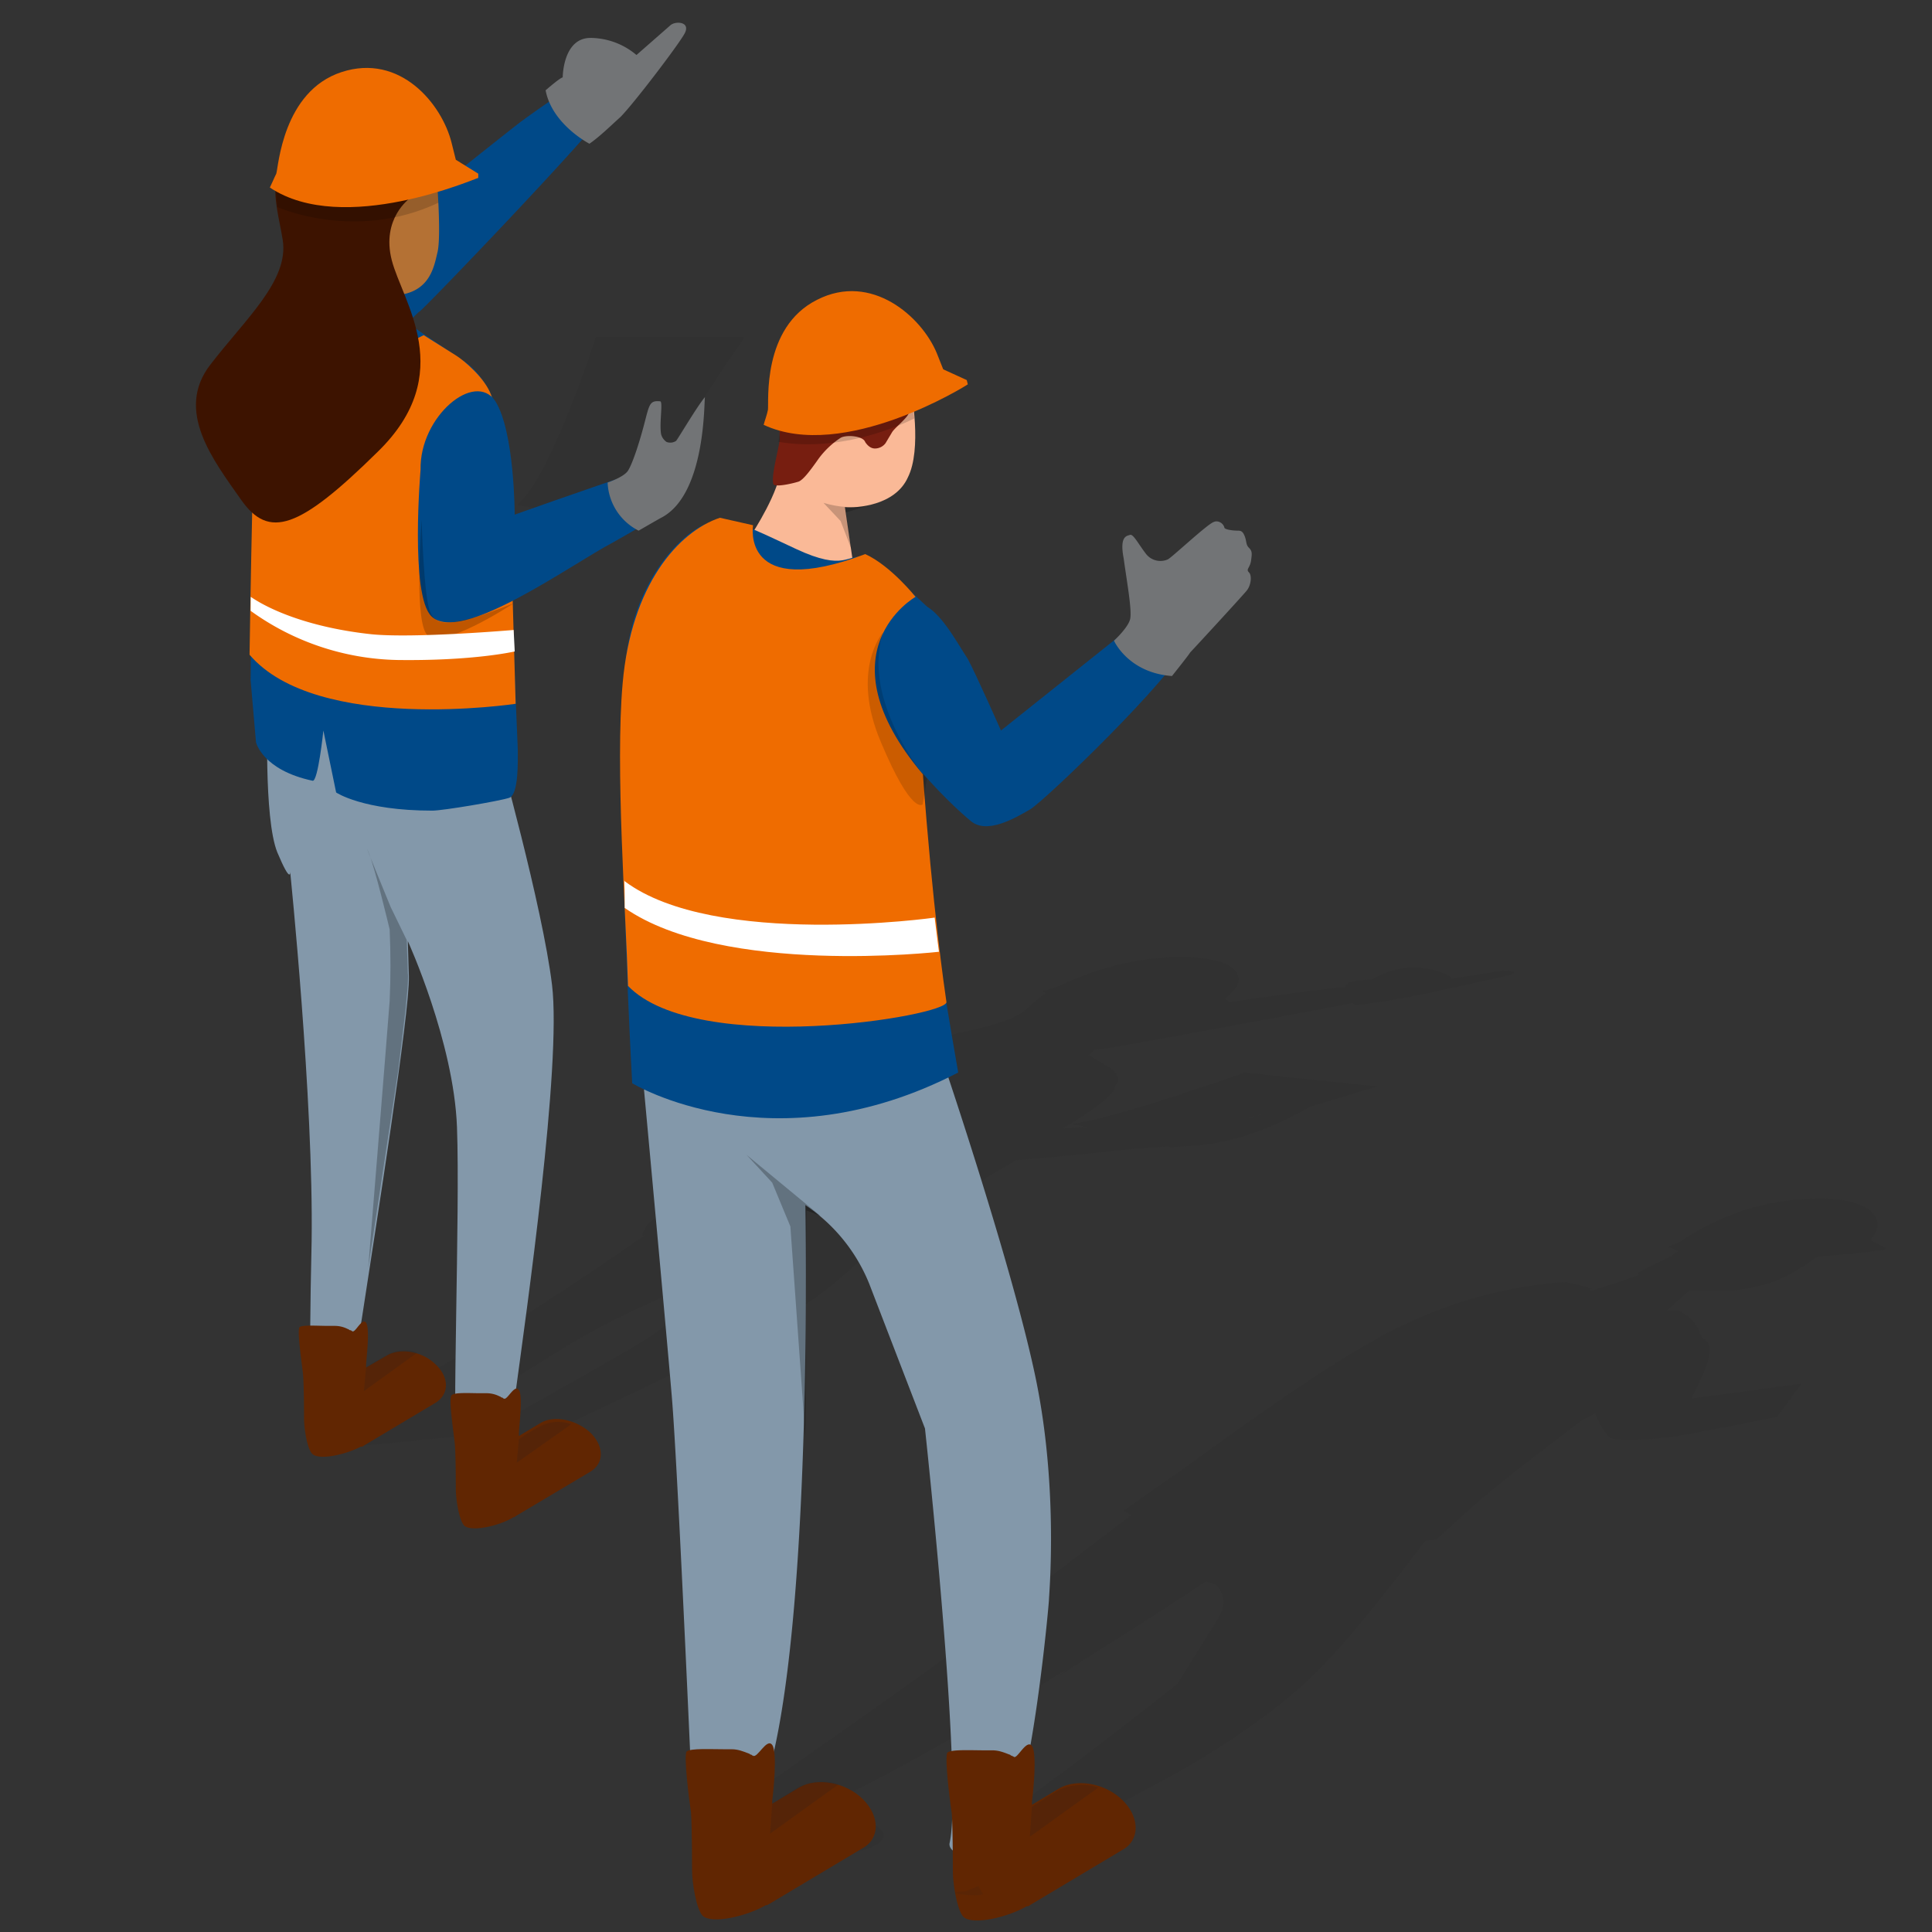 <?xml version="1.0" encoding="UTF-8"?> <svg xmlns="http://www.w3.org/2000/svg" id="Layer_1" data-name="Layer 1" viewBox="0 0 1080 1080"><rect x="0" y="0" width="1080" height="1080" fill="#333333" stroke="none"/><defs><style>.cls-1,.cls-11{fill:#232020;}.cls-1,.cls-11,.cls-6,.cls-9{isolation:isolate;}.cls-1{opacity:0.1;}.cls-2{fill:#8398aa;}.cls-3{fill:#004988;}.cls-4{fill:#b47134;}.cls-5{fill:#ef6c00;}.cls-6{opacity:0.25;}.cls-7{fill:#3d1300;}.cls-8{opacity:0.17;}.cls-11,.cls-9{opacity:0.2;}.cls-10{fill:#612602;}.cls-12{fill:#fff;}.cls-13{fill:#727476;}.cls-14{fill:#fab997;}.cls-15{fill:#771e10;}.cls-16{opacity:0.15;}</style></defs><path id="Shape" class="cls-1" d="M769.85,607.34l-74.08-7.77s-71.7,25.69-96.8,28.68l8.37,1.79-13.15.6,1.2-.6c5.37-3,27.48-16.73,28.08-22.7h0a2.09,2.09,0,0,1,.6-1.2h0c3-3.58-1.8-8.36-4.19-9.56l-9-5.38a3.12,3.12,0,0,0-2.39-1.19l3-3a22.3,22.3,0,0,1,4.78-.6c1.79,0,93.81-16.73,139.81-25.69a4.56,4.56,0,0,0,2.39,1.2s13.15-1.8,23.9-3.59,53.18-11.35,61-13.14c7.17-1.8,0-3-4.19-2.39L811.68,547s-3-4.18-17.33-6-27.48,6.58-27.48,6.58a49.65,49.65,0,0,0-13.15,1.79,8.39,8.39,0,0,0-1.79,2.39c-7.17.6-14.94,1.79-21.51,2.39-4.78.6-21.51,3-43,6L685,558.34l3.59-3.58C697,547,693.38,534.44,657.53,535s-63.34,15.53-66.92,16.73-7.77,2.39-7.77,2.39c.6.6,1.2.6,1.79,1.2h0a25.59,25.59,0,0,0-4.18,3h0c-3,2.39-5.38,4.78-8.36,7.17-10.76,8.37-46,13.74-78.87,20.91S462.15,605,462.75,614.51a4.52,4.52,0,0,0,1.19,3l-34.06,19.12h0L406,650.36,387.46,662.9a2.91,2.91,0,0,0,0,4.19c-11.35,6.57-23.9,14.93-26.29,18.52-4.18,7.17-.6,4.78-.6,4.78S294.25,737,245.26,764.48C232.71,771.65,223.15,777,216,781.21H211.2c-2.39.6-11.35,7.17-14.34,9.56l-14.94,9c-3,1.79-9,6-7.76,7.17s17.32,1.79,26.88,1.19h1.8L253,803.32c9.56-.6,16.14-4.19,13.75-7.77a7.16,7.16,0,0,0-5.38-3h0A9.36,9.36,0,0,1,259,792h0l-2.39-.59c-1.79,0-3.59-.6-6-.6h-3L262,792l-2.39-.59c2.39-1.2.59-3.59,0-4.78,0-.6,0,0-1.8.59,14.94,3.59-.59.6,0,0,23.9-10.75,56.77-35.85,89.63-51.38h0C357,731,366,727.43,372.52,723.85h0l1.8-.6h.59l1.8-.6,4.78-2.39h.59l1.2-.59,1.19-.6h.6l1.19-.6h0l11.36-7.17h0s-11.36,22.11-38.84,38.84c-19.72,12-66.32,37.64-92,52.58h-1.2c-2.39.6,9,10.75,6,12.55-1.8,1.19-3,2.39-3,4.18-3.59,1.79,1.19,8.36,3,8.36,41.22,4.19-25.7,2.39-16.14,1.2h1.8l51.38-4.78c10.16-1.2,16.13-4.18,14.34-7.77s-12.55-5.38-22.11-4.18l-14.93,1.19.59-.59c2.39-1.2,14.94-7.17,14.94-8.37,0-.6-.6-.6-1.2-.6,38.84-17.92,133.84-62.73,155.35-78.27,14.34-10.15,32.27-27.48,43.62-38.83,6-.6,16.73-7.17,20.32-9l14.93-9.56h.6l16.73-10.15h0l7.17-4.19h0l9-5.37c25.1-1.8,54.37-5.38,69.31-6.58l16.13-1.19.6.6,16.13-1.2c31.07-2.39,62.14-21.51,62.14-21.51Zm-70.5,17.32h-1.19l17.32-4.18c-7.17,1.79-14.94,3.59-16.13,4.18Z"></path><path id="Path" class="cls-1" d="M346.23,292.46l69.91-104H333.09s-25.7,80.07-44.22,93.81Z"></path><path id="Path-2" data-name="Path" class="cls-2" d="M149.66,396.42s-2.39,60.95,5.37,80.07c7.77,18.52,7.17,10.75,7.17,10.75s13.15,127.86,12,206.73c-1.79,78.87,0,81.86,0,81.86s20.32,11.95,28.09-38.84,26.88-171.48,26.29-191.2l-.6-19.71s25.69,56.16,27.48,104-3,172.68,0,180.44,25.7,19.72,32.27-28.68S314,595.39,308.59,550.57c-5.38-44.21-30.47-133.24-30.47-133.24s-37.64-37.64-61-51.38-63.33,0-63.33,0Z"></path><path id="Path-3" data-name="Path" class="cls-3" d="M173,183.71a11.29,11.29,0,0,1-7.17-8.36A11.07,11.07,0,0,1,170,164.59c33.46-26.88,110.54-88.43,120.69-96.19C302,60,318.15,49.28,322.93,45.69a30.15,30.15,0,0,1,4.18-1.79h0a12.05,12.05,0,0,1,11.35,4.18c3,3.59,3,7.77,1.2,12v.6C333.09,72.58,236.29,173.56,234.5,174.15c-1.2.6-11.35,11.36-17.33,18.53a10.21,10.21,0,0,1-11.95,3Z"></path><path id="Path-4" data-name="Path" class="cls-3" d="M140.1,380.29l3,34.65s3.59,15.54,31.67,21.51c3,.6,6-28.08,6-28.08L187.9,443s14.93,10.15,53.77,10.15c6,0,37.64-5.37,43-7.17s4.78-20.91,4.78-26.88l-4.78-115.92s8.36-78.87-25.69-101.57-41.23-28.08-41.23-28.08l-52.58-11.95s-18.52,17.32-21.51,40C141.29,224.94,140.1,380.29,140.1,380.29Z"></path><path id="Path-5" data-name="Path" class="cls-4" d="M244.66,106.64H183.71l-3,18.52s5.37,26.89,22.1,36.45v38.83s20.92,4.19,20.32-14.34a65.65,65.65,0,0,1,1.79-21.51c16.13-3,17.93-16.73,19.72-23.9C246.45,132.33,244.66,106.64,244.66,106.64Z"></path><path id="Path-6" data-name="Path" class="cls-5" d="M254.81,198.65c4.78,3,16.14,12.55,19.72,22.11,7.17,19.12-32.26,60.94-31.07,78.27,1.2,20.91,43,31.67,43,31.67l1.79,62.73S177.14,410.16,139.5,366c1.19-78.87,3-144.59,3-144.59l11.35-44.82s29.28,38.84,83,10.76"></path><path id="Path-7" data-name="Path" class="cls-3" d="M235.1,262.58s-6,69.91,6,81.86c16.13,16.13,77.68-28.68,101.58-41.23,23.3-13.14,28.08-16.73,28.08-16.73l1.19-4.78s6.58-11.95-8.36-20.31c-42.42,14.34-75.88,26.29-75.88,26.29s0-46-10.76-63.34C265.57,207,234.5,232.71,235.1,262.58Z"></path><path id="Path-8" data-name="Path" class="cls-6" d="M205.82,708.91s10.76-132.64,12-149.37c.6-13.15.6-26.29,0-40,0,0-8.36-35.25-12-43.61S218.37,507,218.37,507l9,18.52.6,18.52c.59,3.59-1.2,17.93-1.2,19.72l-4.18,34.65Z"></path><path id="Path-9" data-name="Path" class="cls-7" d="M229.12,110.82S213,122.17,219,145.47s37,63.34-7.77,107c-44.22,43.61-60.95,49-76.48,26.88s-37-49.59-17.33-75.28,44.22-47.2,40.63-69.91-16.13-53.18,32.27-52.58C225.54,82.74,229.12,110.82,229.12,110.82Z"></path><g id="Group" class="cls-8"><path id="Path-10" data-name="Path" d="M154.32,106.68l.59,9s43.62,19.71,90.23-2.39c-.6-6.58,0-12.55-1.2-11.36C242.75,103.7,154.32,106.68,154.32,106.68Z"></path></g><path id="Path-11" data-name="Path" class="cls-5" d="M150.85,104.84c1.2-2.39,2.39-5.37,3.59-7.76,1.19-3.59,3.58-46,36.44-56.77s56.17,17.93,61.54,39.44l2.39,9.56,12.55,7.77v2.39C266.17,99.47,192.08,132.33,150.85,104.84Z"></path><path id="Path-12" data-name="Path" class="cls-9" d="M235.7,290.66s-4.19,52.58,2.39,63.34c6.57,11.35,49-16.73,49-16.73s-17.92,7.17-26.29,9-16.73,4.18-20.31-4.18C236.89,334.28,235.7,290.66,235.7,290.66Z"></path><polygon id="Path-13" data-name="Path" class="cls-3" points="323.53 275.73 258.4 305 279.91 289.47 285.88 266.17 287.08 288.87 323.53 275.73"></polygon><path id="Path-14" data-name="Path" class="cls-10" d="M330.1,800.92c-7.77-7.17-20.32-10.15-28.08-5.37l-11.95,7.17v-1.2c0-3.58,2.39-20.91,0-24.5s-6.58,6-8.37,4.78h0c-.6,0-.6-.59-1.19-.59s-.6-.6-1.2-.6a15.84,15.84,0,0,0-7.17-1.79h-3.58c-6,0-14.94-.6-16.14,1.19-1.79,1.79,1.2,20.91,1.8,26.89s.59,25.69.59,25.69c0,5.38,1.8,17.33,4.78,20.32,4.19,3.58,19.72,0,27.49-4.78h0a1.83,1.83,0,0,0,1.19-.6L329.5,823C337.87,818.25,337.87,808.69,330.1,800.92Z"></path><path id="Path-15" data-name="Path" class="cls-10" d="M243.46,762.68c-7.17-7.17-19.71-9.55-27.48-4.78l-11.35,6.58v-1.2c0-3,2.39-20.31,0-23.9-2.39-3-6,6-7.77,4.78h0a2.09,2.09,0,0,0-1.2-.6c-.59,0-.59-.59-1.19-.59a15.84,15.84,0,0,0-7.17-1.79h-3.59c-6,0-14.34-.6-16.13.59s1.2,20.32,1.79,26.29.6,25.1.6,25.1c0,5.37,1.79,17.32,4.78,19.71,4.18,3.59,19.12,0,26.89-4.18h.6a1.85,1.85,0,0,0,1.19-.6l40-23.9C251.23,779.41,251.23,769.85,243.46,762.68Z"></path><path id="Path-16" data-name="Path" class="cls-11" d="M233.31,756.11a20.08,20.08,0,0,0-15.54.6c-4.18,2.39-9,4.78-13.14,7.77l-1.2,13.14Z"></path><path id="Path-17" data-name="Path" class="cls-11" d="M319.34,796.14a21.57,21.57,0,0,0-16.13.6,94.66,94.66,0,0,0-13.14,7.77l-1.2,13.14Z"></path><path id="Path-18" data-name="Path" class="cls-12" d="M140.1,341.45A144.74,144.74,0,0,0,222,368.94c43,.59,65.73-4.78,65.73-4.78l-.6-12s-55.57,4.78-79.47,2.39c-33.46-3.59-56.16-13.15-67.51-20.92Z"></path><path id="Path-19" data-name="Path" class="cls-13" d="M329.5,80.35S308.59,69.59,305,50.47c9-7.76,9.56-7.17,9.56-7.17s0-22.1,15.54-22.1a40.15,40.15,0,0,1,25.69,9.55L374.91,14c3-2.4,11.35-1.8,7.77,4.77S354,58.24,346.83,65.41C340.85,70.79,335.48,76.16,329.5,80.35Z"></path><path id="Path-20" data-name="Path" class="cls-13" d="M369.53,289.47c-1.19.6-12.54,7.17-12.54,7.17a31.59,31.59,0,0,1-17.33-26.89s9-3,11.35-6.57,6-14.34,9-25.69,3-13.74,9-13.15c1.79,0-.6,12.55.59,18.53a7.67,7.67,0,0,0,3,4.18,5.93,5.93,0,0,0,5.38-.6c1.79-2.39,12-19.72,16.13-24.5C393.43,222,395.23,276.32,369.53,289.47Z"></path><path id="Path-21" data-name="Path" class="cls-1" d="M945.52,781.8s7.17-14.34,8.36-18.52c1.2-3.58,4.18-11.95-1.79-14.94a12.59,12.59,0,0,1-1.79-3c-1.8-6-6.58-10.16-11.95-12.55h-6.58l2.39-2.39h0l9.56-8.37.6-.59H964a88.26,88.26,0,0,0,25.09-4.18c9-3,16.73-7.77,24.5-13.15h0c.6-.6,1.79-1.19,2.39-1.79,20.91-1.2,37-3.59,37-3.59l1.2-1.19-8.37-4.18,2.39-4.19c5.38-9-4.18-22.1-43.61-18.52-23.31,1.79-45.41,10.16-65.13,23.3a60.48,60.48,0,0,1-7.17,3c1.79.6,4.18,1.79,6,2.39a35.48,35.48,0,0,0-3.59,2.39c-3.58,2.39-16.73,7.77-19.12,10.16-.6,0,0,.6,1.2.6-9.56,3.58-22.71,7.76-27.49,9l-.6-.6,1.2-.6s-4.18-1.19-14.34-3.58a108.87,108.87,0,0,0-13.15,1.19,248.49,248.49,0,0,0-80.06,23.9,35.69,35.69,0,0,0-4.78,2.39c-4.18,1.8-7.77,4.19-12,6.58-31.07,17.32-72.89,47.8-98.59,66.32l-6.57,4.78h0c-19.12,13.14-32.26,22.7-32.26,22.7a35.51,35.51,0,0,1,4.18,2.39s-72.3,55-95.6,73.49c-15.54,12-78.27,56.17-117.11,83.06h-2.39c-3,.59-15.53,11.35-19.72,14.34s3,20.31,3,20.31c-4.18,3-7.77,10.76-6,12.55,1.79,2.39-4.19-5.38,9-7.17H406l68.71-7.77c13.14-1.79,21.51-6.57,18.52-12a13.29,13.29,0,0,0-7.77-4.78h0a7.53,7.53,0,0,0-3.58-.6h0c-1.2,0-1.79-.59-3.59-.59a33.87,33.87,0,0,0-7.76-.6h-4.78c-1.2,0-22.11,2.39-22.11,2.39l1.2-.6q9.85-5.37,17.92-10.75c40-18.53,91.42-49,133.84-75.29l-4.18,3.59,23.3-14.94c29.87-18.52,52-33.46,58.55-37.64l5.38,1.79c3.59,3.58,6.57,10.16,1.2,19.12-9,14.34-22.71,36.45-22.71,36.45s-59.15,47.2-101.57,76.48H553c-3,.59-12.55,8.36-16.13,11.35-1.79,1.19,3.58,6,0,9-.6,0,8.37,4.18,10.76,6l-3-.6c-4.78,3,4.18,1.19,4.18,1.19-3,1.8-1.79,7.17,0,10.76l47.2-17.33c13.15-1.79,22.11-.6,19.12-5.38s-2.39-1.79-16.13,0l-19.72,2.39,1.2-.59c3-1.8,19.71-10.76,19.71-13.15h0c29.88-14.94,61-32.26,62.14-32.86,1.8-1.2,44.22-25.1,71.7-52,23.9-23.31,54.37-64.53,62.74-75.29l6-.59c6-5.38,12.55-11.36,19.12-17.33,3.59-3.59,24.5-20.91,62.74-49.59l7.17-3.59h0a43,43,0,0,0,7.17,12.55c3,4.18,23.9,1.79,34.66.6,4.78-.6,31.06-5.38,59.74-11.36,4.78-6,9-12.54,13.75-18.52Z"></path><path id="Path-22" data-name="Path" class="cls-2" d="M360,609.13s11.95,129.06,15.54,171.48,12.55,250.95,12.55,250.95,36.44-1.2,43-46c23.31-92,19.12-311.89,19.12-311.89A96.2,96.2,0,0,1,486,717.87c11.95,31.07,31.07,80.66,31.07,80.66s21.51,197.77,13.75,231.83c-1.2,6.57,17.32,13.74,31.66-7.17s23.9-126.67,23.9-129.06,5.38-60.94-7.17-122.48-51.38-176.26-51.38-176.26S382.68,578.06,360,609.13Z"></path><path id="Path-23" data-name="Path" class="cls-14" d="M420.32,298.43s16.13-24.49,16.13-37.64c0-12.55,3-40,4.78-43.62s65.13-11.35,66.92-4.18c1.79,6.57,7.17,38.24-.6,53.78-7.16,16.13-29.27,17.32-35.25,16.72l7.17,49C480.07,332.49,434.66,342.05,420.32,298.43Z"></path><path id="Path-24" data-name="Path" class="cls-3" d="M353.4,605.54s78.27,47.8,182.24-6c-8.37-48.4-21.51-124.88-20.32-161.32,6.57-88.43,6.57-95.6,6.57-95.6S492.62,314,483.06,311.58s-10.16,8.36-38.24-4.78-34.66-16.73-46.61-14.94S358.78,317,351,360.57c-3,14.94-3.58,49.59-3,87.83C348.62,520.1,353.4,605.54,353.4,605.54Z"></path><path id="Path-25" data-name="Path" class="cls-15" d="M446.61,269.15c-3.58,1.2-14.34,3.59-14.34,1.2-1.19-4.78,3-19.12,3.58-24.5,0-3-.59-19.71,2.4-20.31,10.75-1.79,39.43,12,54.37,7.17,29.27-9.56,8.36,4.78,6,9l-3.58,6a7.37,7.37,0,0,1-6,3c-2.39,0-4.18-1.79-5.38-3.58h0c-1.19-3.59-10.75-4.18-13.74-2.39a47.67,47.67,0,0,0-12.55,12C452,264.38,449,268,446.61,269.15Z"></path><g id="Group-2" data-name="Group" class="cls-8"><path id="Path-26" data-name="Path" d="M510.48,229.11l.6,4.78S474,253.61,435.2,247l1.19-8.37S478.22,240.47,510.48,229.11Z"></path></g><path id="Path-27" data-name="Path" class="cls-5" d="M426.89,237.49c.6-2.39,1.8-5.38,2.39-8.37.6-4.18-3.58-46,27.49-61.54,30.47-15.53,58.55,9.56,66.92,29.88l3.58,9,13.15,6,.59,2.39C540.42,215.38,471.71,258.4,426.89,237.49Z"></path><path id="Path-28" data-name="Path" class="cls-9" d="M490.23,281.1s-12,5.38-29.88,0l9.56,10.16,6,15.54-3-20.32"></path><path id="Path-29" data-name="Path" class="cls-3" d="M512.33,337.87s-30.47-6-29.27,31.07,49.59,81.85,59.15,89.62c9,8.37,25.09-1.19,33.46-6s80.66-74.69,87.23-92c2.39-6.57-7.17-19.12-17.92-20.31l-85.44,68.11s-13.75-31.07-18.53-40C535.64,360.57,523.09,336.07,512.33,337.87Z"></path><path id="Path-30" data-name="Path" class="cls-5" d="M511.74,333.68s-53.78,30.48,4.18,99.19c5.38,74.09,12,119.5,13.14,127.26s-139.21,31.07-178-9c-1.19-40.63-7.17-122.48-3-169.09,4.78-55,31.07-84.84,54.37-92.61,13.15,3,18.53,4.18,18.53,4.18s-7.17,42.42,62.73,16.13c14.35,6.58,28.09,23.9,28.09,23.9"></path><g id="Group-3" data-name="Group" class="cls-16"><path id="Path-31" data-name="Path" d="M493.68,353.45s-18.53,20.91-1.2,61.54c17.33,41.23,23.3,34.66,23.3,34.66l2.39-14.34C517.58,435.31,481.13,391.69,493.68,353.45Z"></path></g><polygon id="Path-32" data-name="Path" class="cls-6" points="450.2 803.31 441.83 685.61 431.67 661.11 417.33 645.58 458.56 679.63 450.79 676.65 450.2 803.31"></polygon><path id="Path-33" data-name="Path" class="cls-12" d="M349.22,492.62c-.6-.6,0-4.18,0,14.93,55,38.24,175.66,24.5,175.66,24.5s-1.19-9-2.39-19.12C523.09,512.93,399.41,530.26,349.22,492.62Z"></path><path id="Path-34" data-name="Path" class="cls-10" d="M482.46,1005.86c-9.56-9.56-25.69-12.54-35.85-6.57l-14.94,9v-1.79c.6-4.18,3-26.89,0-31.07s-8.36,7.77-10.75,6h0c-.6,0-.6-.6-1.2-.6s-.59-.6-1.19-.6c-3-1.19-6-2.39-9.56-2.39h-4.18c-7.77,0-18.53-.59-20.92,1.2-1.79,1.79,1.2,26.29,2.39,34,.6,7.77.6,32.27.6,32.27,0,7.17,2.39,22.11,6,25.69,5.37,4.78,25.09,0,35.25-6h.6l1.19-.6,52-31.07C492,1028,492,1015.42,482.46,1005.86Z"></path><path id="Path-35" data-name="Path" class="cls-10" d="M627.65,1006.46c-9.56-9.56-25.69-12.55-35.85-6.57l-14.94,9v-1.79c.6-4.18,3-26.89,0-31.07s-8.36,7.77-10.15,6h0l-1.2-.59c-.6,0-.6-.6-1.19-.6-3-1.19-6-2.39-9.56-2.39h-4.18c-7.77,0-18.53-.6-20.92,1.2-1.79,1.79,1.2,26.29,2.39,34,.6,7.77.6,32.27.6,32.27,0,7.17,2.39,22.1,6,25.69,5.37,4.78,25.09,0,35.25-6h.6a2.1,2.1,0,0,0,1.19-.59l52-31.07C637.21,1028.57,637.21,1016,627.65,1006.46Z"></path><path id="Path-36" data-name="Path" class="cls-11" d="M468.72,997.5c-6.57-2.39-13.74-1.79-20.32.6-1.19,0-16.73,10.15-16.73,10.15L430.48,1025Z"></path><path id="Path-37" data-name="Path" class="cls-11" d="M613.91,999.29c-6.57-2.39-13.74-1.79-20.32.6-1.19,0-16.73,10.16-16.73,10.16l-1.19,16.73Z"></path><path id="Path-38" data-name="Path" class="cls-13" d="M655.14,377.9s9.56-11.95,10.15-13.15c1.2-1.19,29.28-31.66,31.67-34.65s3-8.37,1.19-10.16.6-2.39,1.2-6.57.6-5.38-1.2-7.17-1.19-3.59-2.39-6.57-2.39-3-4.18-3c-2.39,0-7.17-.6-7.17-1.79-.59-2.39-3.58-4.19-6-3-3.59,1.2-23.9,20.31-25.69,20.91a10.21,10.21,0,0,1-12-3c-4.19-5.37-7.17-11.35-9-10.75s-6,.6-3.58,13.14c1.79,13.15,4.78,29.28,3.58,34.06s-9,11.95-9,11.95S630.64,376.11,655.14,377.9Z"></path><path id="Path-39" data-name="Path" class="cls-1" d="M538,1057.25h0c-13.75,1.19,13.14,3.58,11.35,1.19-.6-1.19-1.79-2.39-2.39-4.18l-7.17,3Z"></path></svg> 